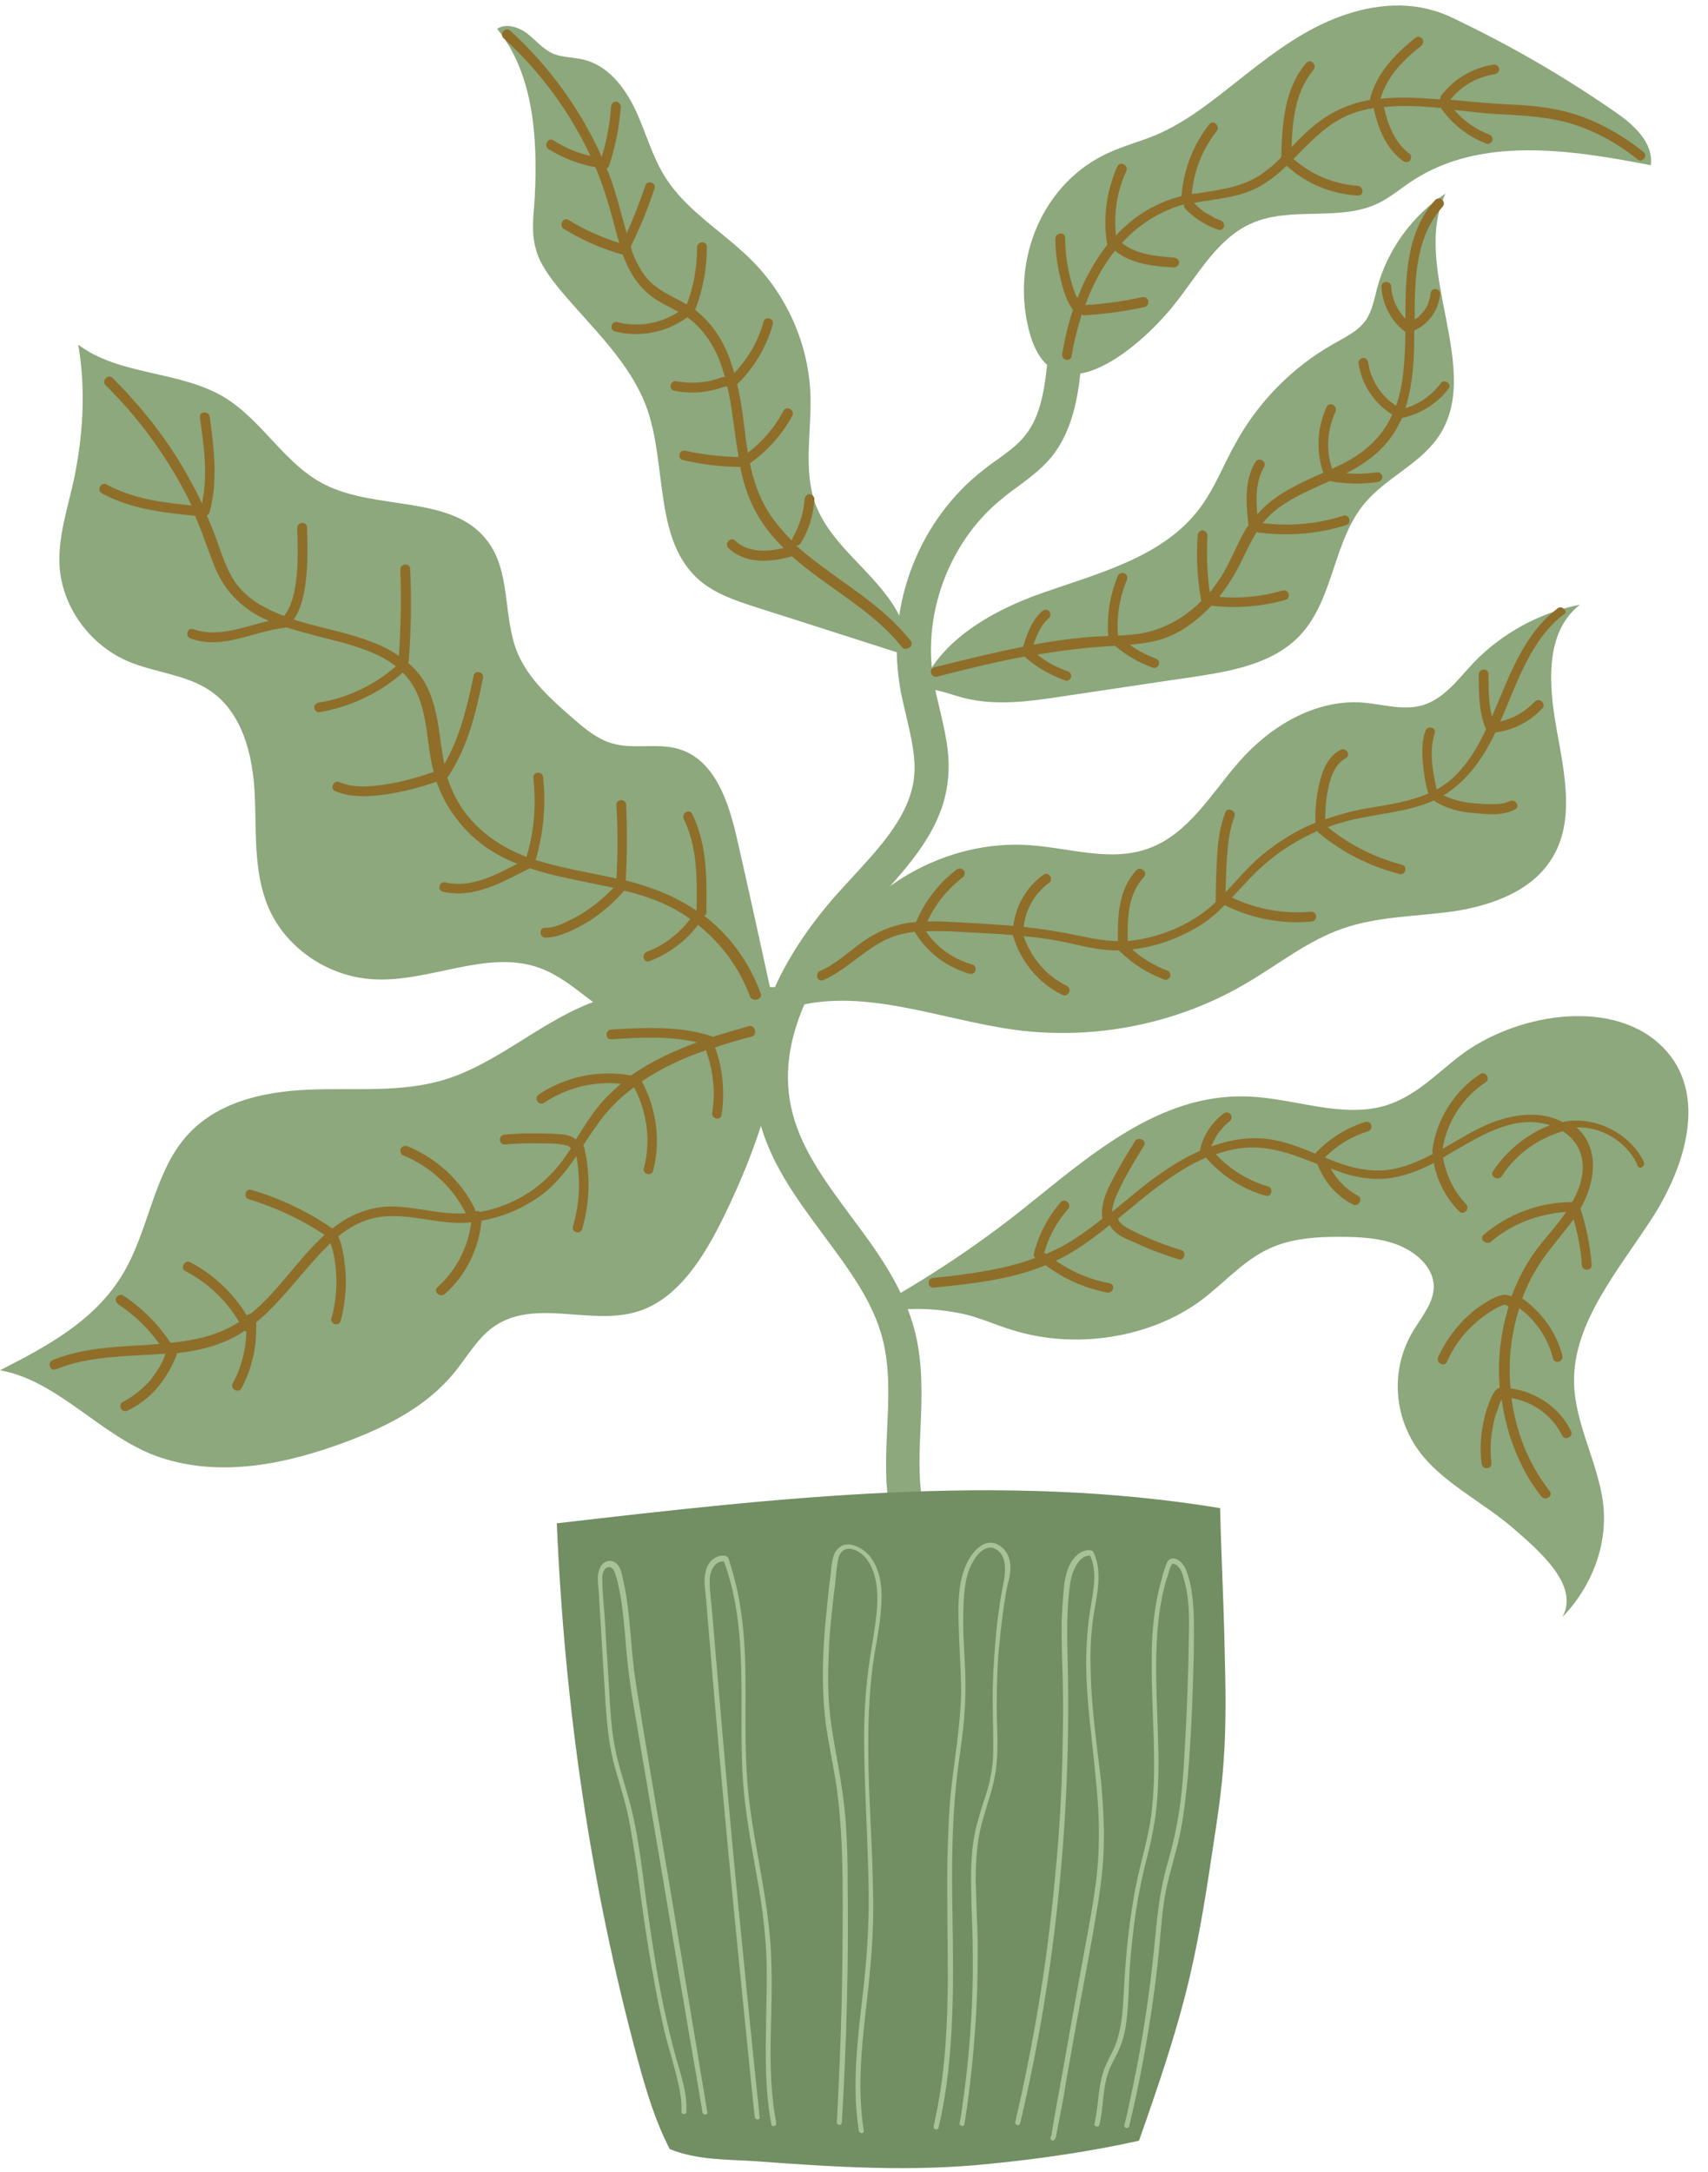 <?xml version="1.0" encoding="UTF-8" standalone="no"?><svg xmlns="http://www.w3.org/2000/svg" xmlns:xlink="http://www.w3.org/1999/xlink" fill="#000000" height="444.3" preserveAspectRatio="xMidYMid meet" version="1" viewBox="-0.1 -1.1 349.4 444.3" width="349.4" zoomAndPan="magnify"><g id="change1_5"><path d="M181.6,305.8c-0.7-5.1-0.4-10.2-0.2-15.1c0.3-6.2,0.5-12.1-0.9-17.7c-1.9-7.7-6.9-14.4-12.1-21.4 c-5.6-7.6-11.5-15.4-13.5-25.1c-3.7-18.1,7.3-35,17.3-45.9c0.7-0.8,1.5-1.6,2.2-2.4c5.8-6.3,11.7-12.7,12.5-20.4 c0.4-4-0.6-8-1.6-12.4c-0.5-2.2-1.1-4.4-1.4-6.7c-2.6-16.4,4.1-33.5,17.2-43.7c0.9-0.7,1.8-1.4,2.7-2c2.2-1.6,4.2-3,5.7-4.9 c3.4-4.1,4.2-10,4.8-16.7l6.9,0.6c-0.5,6.1-1.3,14.4-6.3,20.5c-2.1,2.5-4.6,4.3-7,6.1c-0.8,0.6-1.7,1.2-2.5,1.9 c-11,8.5-16.8,23.5-14.6,37.2c0.3,2,0.8,4,1.3,6.1c1.1,4.7,2.3,9.5,1.7,14.7c-1,10-8.1,17.6-14.3,24.4c-0.7,0.8-1.5,1.6-2.2,2.4 c-8.9,9.8-18.8,24.7-15.6,39.9c1.7,8.2,6.8,15.1,12.2,22.4c5.4,7.2,10.9,14.7,13.2,23.8c1.6,6.5,1.4,13.2,1.1,19.6 c-0.2,4.8-0.4,9.4,0.2,13.9L181.6,305.8z" fill="#8ca87c"/></g><g id="change1_1"><path d="M226.8,30.1c3.1-1.4,6.5-2.3,9.6-3.6c6.1-2.6,11.3-6.8,16.5-10.9c5.8-4.6,11.8-9.3,18.6-12.3 c6.8-3,14.6-4.4,21.8-2.2c2.1,0.6,4.1,1.6,6.1,2.6c10.7,5.2,21.1,11.3,30.9,18.1c3.8,2.6,7.9,6.3,7.3,10.9 c-16.5-3.2-34.8-6-48.8,3.2c-2.3,1.5-4.5,3.4-7,4.6c-7.9,3.8-17.8,0.5-25.9,4.1c-7,3.1-10.9,10.5-15.7,16.5 c-7.6,9.6-25.3,24.1-29.9,5C206.8,51.9,213.2,36.2,226.8,30.1z" fill="#8ca87c"/></g><g id="change1_6"><path d="M187.2,144.1c1.7-12.3,14.2-19.8,25.9-23.9s24.8-7.4,32.2-17.3c3.1-4.1,4.9-9,7.4-13.4 c4.6-8.4,11.6-15.5,19.9-20.2c2.4-1.4,5.1-2.6,6.7-4.9c1.3-1.9,1.7-4.2,2.3-6.5c2.1-7.9,7.2-14.9,14-19.4 c-7.3,15.3,8.2,36.4-1.7,50.1c-3.9,5.4-10.5,8.1-14.8,13.2c-6.5,7.7-6.3,19.6-13.2,27c-5.5,5.9-14.1,7.4-22.1,8.6 c-9,1.3-18,2.7-26.9,4c-6.5,1-13.3,1.9-19.7,0.3c-2.8-0.7-5.5-1.9-8.3-1.9C185.9,139.8,187.2,141.2,187.2,144.1z" fill="#8ca87c"/></g><g id="change1_2"><path d="M184.4,126c-3.9-9.2-14.2-14.6-17.7-24c-2.5-7-0.8-14.7-1-22.1c-0.3-10-4.4-19.8-11.4-27.1 c-5.9-6.2-13.9-10.5-18.4-17.8c-2.7-4.3-3.9-9.2-6.1-13.8s-5.6-8.9-10.5-10.1c-2-0.5-4.2-0.4-6.2-1.2c-2.1-0.9-3.5-2.7-5.3-4.1 s-4.4-2.2-6.2-1c7.5,9.2,8.3,22.4,7.7,34.3c-0.2,3.6-0.8,7.2,0.2,10.7c0.8,3.1,2.9,5.8,4.9,8.3c6.5,7.8,14.5,14.9,17.9,24.5 c4.1,11.8,1.3,27,10.8,35.1c3.2,2.7,7.4,4.1,11.4,5.4c12,3.8,24,7.7,36,11.5" fill="#8ca87c"/></g><g id="change1_7"><path d="M168.3,196.2c7.6-15.6,25.1-25.7,42.4-24.4c8.2,0.6,16.6,3.5,24.3,0.6c8.1-3,12.7-11.2,18.4-17.7 c6.3-7.2,15.4-12.7,25-12.1c4.2,0.3,8.4,1.7,12.4,0.6c4.5-1.3,7.4-5.4,10.6-8.8c5.8-6,13.5-10.2,21.7-11.8 c-7.2,5.6-6.4,16.3-4.8,25.3c1.6,9,3.9,19-1,26.7c-4.1,6.6-12.2,9.5-19.9,10.7c-7.7,1.1-15.7,1-23,3.6c-7.1,2.5-13,7.3-19.5,11.1 c-14,8.3-30.9,11.7-47.1,9.6c-15.8-2.1-31.9-9.2-47-4.3" fill="#8ca87c"/></g><g id="change1_3"><path d="M157.4,200.8c-2.2-10.1-4.4-20.1-6.7-30.2c-1.7-7.5-4.5-16.3-12-18.5c-4.4-1.3-9.4,0.2-13.8-1.2 c-2.9-0.9-5.3-2.9-7.5-4.8c-4.6-4-9.4-8.2-11.7-13.8c-3-7.5-1.2-16.7-6.3-23c-7.2-9.2-22.5-5.9-33.1-11.3 c-8.3-4.2-12.8-13.3-20.8-18c-9.1-5.3-21.3-4.3-29.6-10.6c1.6,9,1,18.7-0.9,27.7c-1.3,5.9-3.3,11.8-2.9,17.8 c0.6,8.2,6.1,15.8,13.8,19.2c5.5,2.4,12,2.7,17,6.1c6.6,4.5,8.7,13.1,9.1,21c0.4,7.9-0.3,16,2.8,23.3c3.5,8.2,12,14.1,21.2,14.7 c11.5,0.8,23.2-6.1,34-2.4c6.1,2.1,10.6,7.3,16.2,10.5c6.4,3.6,14.3,4.6,21.4,2.7c8.5-2.3,16-8.6,24.9-8.7" fill="#8ca87c"/></g><g id="change1_4"><path d="M161.6,202.3c-14-1.7-28.5-3.3-41.7,2.1c-10,4.1-18.6,12.1-28.9,15.3c-9,2.8-18.6,1.7-28,2.1 s-19.5,2.6-25.7,10.4c-6,7.5-7.1,18.5-12.1,27c-5.7,9.8-15.7,15.1-25.3,20c12,2.1,21,13.9,32.7,17.8c12.5,4.2,25.9,1.4,38.2-3.2 c8.2-3.1,16.3-7.1,22.1-14.2c2.5-3.1,4.6-6.8,7.7-9.1c8.5-6.3,20.2-0.2,30-3.4c8-2.6,13.3-11,17.3-19.2 C155.5,232.4,159,219.7,161.6,202.3z" fill="#8ca87c"/></g><g id="change1_8"><path d="M339.2,212.3c-10.3-9.2-29.4-6-40.7,2.6c-4.8,3.7-9,8.2-15,10.1c-9.1,2.8-18.8-1.5-28.4-1.8 c-18.1-0.7-32.5,12.3-45.8,22.9c-9.5,7.6-19.8,14.4-30.8,20.5c0.2,0.3,0.3,0.6,0.5,1c5.3-1.2,10.8-1.3,17.1-0.1 c3.8,0.7,7.3,2.4,11,3.5c12.8,4,28.1,1.6,38.5-6.1c5.1-3.8,9.2-8.9,15.4-11.2c4-1.5,8.4-1.8,12.7-1.8c4.3,0,8.7,0.2,12.5,1.8 c3.8,1.6,7,4.7,7,8.4c0,3.3-2.5,6.2-4.3,9.2c-4.8,8.1-3.9,18.3,2.2,25.6c4.8,5.7,12.2,9.4,18.1,14.4c5.8,5,13.9,12,10.3,18.4 c6.1-6.3,9.2-14.7,8.4-22.8c-0.9-8.5-5.8-16.5-6-25.1c-0.3-12.5,9.4-23.4,16.4-34.4C345.3,236.2,349.3,221.3,339.2,212.3z" fill="#8ca87c"/></g><g id="change2_1"><path d="M296.1,77.2c-0.4-0.3-1.1-0.4-1.4,0c-1.8,2.5-4.4,4.3-7.3,5.2c0.9-2.9,1.4-5.9,1.6-8.8 c0.2-2.3,0.2-4.7,0.2-7.1c3-1.3,5-4.2,5.3-7.5c0-0.5-0.5-1-1-1c-0.6,0-0.9,0.5-1,1c0,0,0,0.1,0,0.1c0,0,0,0,0,0c0,0.1,0,0.2,0,0.2 c0,0.2-0.1,0.3-0.1,0.5c-0.1,0.3-0.2,0.7-0.3,1c0,0,0,0.1,0,0.1c0,0.1-0.1,0.1-0.1,0.2c-0.1,0.2-0.1,0.3-0.2,0.5 c-0.1,0.2-0.2,0.3-0.3,0.4c0,0.1-0.1,0.1-0.1,0.2c0,0-0.1,0.1-0.1,0.2c0,0-0.1,0.1-0.1,0.1c-0.1,0.1-0.1,0.1-0.2,0.2 c-0.1,0.1-0.2,0.2-0.3,0.4c-0.1,0.1-0.2,0.2-0.4,0.4c-0.1,0.1-0.1,0.1-0.2,0.2c0,0,0,0,0,0c0,0,0,0,0,0c-0.3,0.2-0.5,0.4-0.8,0.5 c0-8.2,0.1-16.7,5.7-23c0.9-1-0.6-2.3-1.5-1.4c-5.9,6.6-6.1,15.5-6.1,24.3c-1.7-1.8-2.8-4.1-2.9-6.6c-0.1-1.3-2.1-1.2-2,0.1 c0.2,3.6,2,7.1,4.9,9.2c-0.1,5.3-0.3,10.5-1.9,15.1c-3-1.9-5.2-5.2-5.7-8.8c-0.1-0.5-0.5-1-1-1c-0.5,0-1,0.5-1,1 c0.6,4.4,3.2,8.3,6.9,10.6c-1.5,3.4-4,6.4-7.9,8.8c-1.4,0.9-2.9,1.6-4.4,2.3c0,0,0,0,0,0c-1.3-3.8-1-8,0.7-11.7 c0.5-1.2-1.2-2.1-1.8-1c-1.9,4.1-2.2,8.9-0.8,13.2c0,0.1,0.1,0.2,0.1,0.3c-2,0.9-4.1,1.8-6.1,2.9c-2.9,1.5-5.4,3.3-7.4,5.6 c-0.3-3.3-0.3-6.8,1.4-9.7c0.6-1.1-1.1-2.1-1.8-1c-2.3,3.9-1.9,8.6-1.4,12.9c-0.2,0.4-0.5,0.7-0.7,1.1c-1.3,2.2-2.3,4.7-3.5,7 c-1,2-2.3,3.9-3.7,5.7c-0.6-3.9-0.7-7.8-0.5-11.7c0-0.5-0.5-1-1-1c-0.6,0-0.9,0.5-1,1c-0.3,4.4-0.1,8.8,0.7,13.2 c0,0.1,0,0.2,0.1,0.2c-3.8,3.8-8.6,6.4-14.1,6.9c-1,0.1-2,0.2-3,0.2c-0.3-3.8,0.3-7.7,1.8-11.3c0.2-0.5,0.1-1.1-0.4-1.4 c-0.4-0.2-1.1-0.1-1.4,0.4c-1.6,3.9-2.3,8.1-2,12.4c-1.6,0.1-3.2,0.1-4.9,0.3c-3.4,0.3-6.8,0.8-10.1,1.4c-0.1,0-0.2,0-0.3,0.1 c0.7-2,1.5-4,3.2-5.5c0.4-0.4,0.3-1.1,0-1.4c-0.4-0.4-1-0.3-1.4,0c-2.1,1.9-3.1,4.6-3.9,7.3c-6.1,1.2-12.1,2.7-18.2,4.2 c-1.2,0.3-0.7,2.2,0.6,1.9c5.9-1.5,11.9-3,17.9-4.1c2.4,2.2,5.3,3.8,8.3,4.9c0.5,0.2,1.1-0.2,1.2-0.7c0.1-0.6-0.2-1-0.7-1.2 c-2.3-0.8-4.4-1.9-6.2-3.4c5.3-0.9,10.5-1.5,15.9-1.8c0,0,0,0,0,0c2.3,2,5,3.5,7.8,4.5c0.5,0.2,1.1-0.3,1.2-0.7 c0.1-0.6-0.2-1-0.7-1.2c-1.9-0.7-3.6-1.6-5.3-2.8c2.2-0.2,4.3-0.5,6.4-1.1c2.5-0.8,4.8-2.1,6.8-3.7c1.3-1,2.5-2.1,3.5-3.2 c5.1,0.6,10.2,0.2,15.2-1.2c1.2-0.4,0.6-2.3-0.6-1.9c-4.2,1.2-8.6,1.7-13,1.3c1.8-2.3,3.3-4.7,4.6-7.4c1-2,1.9-4,3.1-5.9 c0.1,0,0.1,0,0.1,0.1c6.1,0.8,12.3,0.4,18.2-1.5c1.2-0.4,0.6-2.3-0.6-1.9c-5.3,1.7-10.9,2.2-16.5,1.5c1.3-1.6,2.9-3,4.7-4.1 c2.8-1.8,5.9-3.1,9-4.5c3.2,0.6,6.5,0.7,9.8,0.2c0.5-0.1,1-0.5,1-1c0-0.5-0.5-1-1-1c-2.1,0.3-4.2,0.4-6.4,0.2c4-2,7.6-4.7,10-8.6 c0.5-0.9,1-1.8,1.4-2.7c3.8-0.8,7.3-3,9.6-6.1C296.5,78.2,296.5,77.6,296.1,77.2z" fill="#8f6e2a"/></g><g id="change2_3"><path d="M336.1,30c-3.7-3-7.8-5.4-12.2-7.1c-4.8-1.8-9.7-2.4-14.8-2.6c-4.2-0.2-8.3-0.6-12.5-1 c2.2-2.8,5.5-4.7,9-5.2c0.5-0.1,1-0.5,1-1c0-0.5-0.5-1-1-1c-4.3,0.6-8.3,2.9-10.9,6.4c-0.1,0.2-0.2,0.4-0.2,0.7c-0.2,0-0.3,0-0.5,0 c-3.9-0.3-7.8-0.5-11.7-0.1c1.3-4.5,4.7-8,8.3-10.8c0.4-0.3,0.6-0.9,0.3-1.4c-0.3-0.4-1-0.7-1.4-0.3c-4.2,3.3-8.2,7.5-9.4,12.8 c-0.1,0-0.2,0-0.3,0c-4.4,0.8-8.4,2.8-11.8,5.8c-1.4,1.2-2.7,2.5-3.9,3.8c0.2-5.6,0.8-11.4,4.5-15.8c0.8-1-0.6-2.4-1.5-1.4 c-4.5,5.3-4.9,12.4-5.1,19.1c0,0.1,0,0.1,0,0.2c-1.1,1.1-2.3,2.2-3.6,3.1c-4.2,3.1-9,3.5-13.9,4.3c-0.3,0-0.5,0.1-0.8,0.1 c0.4-4.7,2.2-9.2,5.1-12.9c0.8-1-0.7-2.4-1.5-1.4c-3.3,4.2-5.3,9.3-5.7,14.7c-3.5,0.9-6.7,2.4-9.6,4.6c-1.4,1.1-2.7,2.2-3.8,3.5 c-0.5-4.5,0.2-9.1,2.1-13.2c0.5-1.2-1.2-2.1-1.8-1c-2.3,5.1-3,10.7-2.1,16.1c-2.6,3.3-4.6,7-6.1,10.9c-0.8-1.5-1.2-3.2-1.6-4.7 c-0.6-2.5-0.9-5.1-0.9-7.6c0-1.3-2-1.2-2,0.1c0,2.8,0.4,5.7,1.1,8.4c0.5,2.2,1.2,4.4,2.5,6.2c-1,2.9-1.7,6-2.2,9 c-0.2,1.3,1.7,1.7,1.9,0.5c0.5-2.9,1.2-5.8,2.1-8.6c0.2,0.2,0.4,0.3,0.7,0.2c4.1-0.3,8.1-0.8,12.2-1.7c0.5-0.1,0.8-0.8,0.7-1.3 c-0.2-0.6-0.7-0.8-1.3-0.7c-3.8,0.8-7.7,1.4-11.6,1.6c0,0,0,0,0,0c1.5-4,3.4-7.8,6.1-11.1c3.3,2.7,7.9,3.2,12.1,3.4 c0.5,0,1-0.5,1-1c0-0.6-0.5-0.9-1-1c-3.7-0.3-7.7-0.6-10.7-3c0.6-0.6,1.2-1.3,1.9-1.9c3.1-2.8,6.8-4.9,10.8-6 c-0.1,0.3,0,0.6,0.3,0.9c1.8,2,4.2,3.4,6.7,4.3c0.5,0.2,1.1-0.2,1.2-0.7c0.1-0.6-0.2-1-0.7-1.2c-0.1,0-0.3-0.1-0.4-0.2c0,0,0,0,0,0 c0,0,0,0-0.1,0c-0.1,0-0.1-0.1-0.2-0.1c-0.3-0.1-0.6-0.2-0.8-0.4c-0.5-0.3-1.1-0.6-1.6-0.9c-0.1-0.1-0.2-0.1-0.3-0.2 c-0.1,0-0.1-0.1-0.2-0.1c0,0,0,0,0,0c0,0,0,0,0,0c-0.2-0.2-0.5-0.4-0.7-0.6c-0.4-0.4-0.8-0.7-1.2-1.1c4.3-0.8,8.8-1,12.8-3 c2.3-1.2,4.4-2.8,6.2-4.6c4,3.7,9.2,5.8,14.6,6.1c1.3,0.1,1.2-1.9-0.1-2c-4.8-0.3-9.5-2.3-13.1-5.5c3.6-3.6,7.1-7.5,12.1-9.3 c1.4-0.5,2.9-0.9,4.3-1.1c0.9,4.1,2.5,8.3,6,10.8c0.4,0.3,1,0.4,1.4,0c0.3-0.4,0.4-1.1,0-1.4c-3.1-2.3-4.5-6-5.3-9.6 c3.8-0.4,7.8-0.2,11.7,0.2c0,0.1,0,0.1,0.1,0.2c2.3,3.2,5.5,5.7,9.2,7.1c0.5,0.2,1.1-0.3,1.2-0.7c0.1-0.6-0.2-1-0.7-1.2 c-2.7-1-5.2-2.8-7.1-5c2.3,0.2,4.5,0.5,6.7,0.7c5.7,0.4,11.3,0.4,16.9,2c5.1,1.5,9.8,4.1,13.9,7.4C335.8,32.3,337.1,30.8,336.1,30z" fill="#8f6e2a"/></g><g id="change2_4"><path d="M318.6,123.3c-7.2,5.4-10,14.2-13.5,22.2c-0.7-2.8-0.7-5.8-0.7-8.7c0-1.3-2-1.2-2,0.1c0,3.8,0,7.7,1.5,11.2 c-1.8,3.8-4,7.5-7.2,10.3c-0.9,0.8-1.9,1.4-2.9,2c-0.4-1.7-0.7-3.4-0.9-5.1c-0.2-2.1-0.2-4.3,0.5-6.4c0.4-1.2-1.5-1.7-1.9-0.5 c-0.8,2.2-0.7,4.6-0.5,6.9c0.2,2,0.5,4,1.1,5.9c-3.8,1.7-8.1,2.3-12.3,3c-3,0.5-5.9,1.3-8.8,2.3c0-2.4,0.2-4.8,0.8-7.1 c0.5-2.1,1.4-4.3,3.4-5.4c1.1-0.6,0.1-2.3-1.1-1.7c-2.3,1.2-3.5,3.7-4.1,6.1c-0.8,2.9-1.1,5.9-1,8.8c-2.3,0.9-4.5,2.1-6.7,3.5 c-2.6,1.7-5,3.6-7.1,5.8c-1.6,1.6-3,3.3-4.6,4.9c0.1-2.4,0.1-4.7,0.3-7.1c0.2-2.8,0.5-5.7,1.5-8.3c0.5-1.2-1.3-2.1-1.8-1 c-1.1,2.8-1.5,5.7-1.7,8.7c-0.2,3.2-0.3,6.4-0.3,9.6c0,0,0,0.1,0,0.1c-0.2,0.2-0.4,0.4-0.6,0.6c-4.7,4.2-11.1,6.8-17.4,7.4 c-0.1-4.6,0-9.5,3.3-13.1c0.9-0.9-0.6-2.3-1.5-1.4c-3.7,3.9-3.9,9.4-3.8,14.5c-3.1,0-6-0.7-9-1.3c-3.4-0.7-6.9-1.2-10.3-1.6 c0.4-3.6,2.3-6.9,5.2-9c1-0.7,0-2.4-1.1-1.7c-3.5,2.5-5.7,6.3-6.2,10.5c-3.5-0.3-7-0.5-10.5-0.7c-2.4-0.1-4.8-0.3-7.1-0.2 c1.6-3.5,4.1-6.6,7.2-9c0.4-0.3,0.6-0.9,0.3-1.4c-0.3-0.4-0.9-0.6-1.4-0.3c-3.7,2.8-6.6,6.5-8.4,10.8c-0.6,0.1-1.2,0.1-1.8,0.2 c-3.4,0.6-6.4,1.9-9.2,3.9c-2.8,2-5.4,4.5-8.6,5.9c-1.2,0.5-0.6,2.4,0.6,1.9c5.7-2.5,9.7-7.9,15.9-9.4c0.9-0.2,1.9-0.4,2.8-0.5 c2.5,4.2,6.6,7.3,11.3,8.6c1.2,0.3,1.7-1.6,0.5-1.9c-3.9-1.1-7.3-3.5-9.5-6.8c1.6-0.1,3.2,0,4.8,0c3.6,0.2,7.3,0.4,10.9,0.6 c0.7,0.1,1.4,0.1,2.1,0.2c1.5,5.3,5.2,9.8,10.1,12.2c1.2,0.6,2.1-1.2,1-1.8c-4.2-2-7.4-5.8-8.9-10.2c2.3,0.2,4.5,0.5,6.8,0.9 c3.3,0.6,6.6,1.6,10,1.9c0.9,0.1,1.8,0.1,2.7,0.1c0,0.1,0.1,0.2,0.2,0.2c2.6,2.6,5.7,4.5,9.1,5.8c0.5,0.2,1.1-0.3,1.2-0.7 c0.1-0.6-0.2-1-0.7-1.2c-2.6-1-5-2.4-7.1-4.3c4.7-0.5,9.4-2.2,13.4-4.6c2.1-1.2,3.9-2.8,5.6-4.5c0.1,0.1,0.1,0.1,0.2,0.2 c5.4,2.6,11.5,3.8,17.5,3.2c1.3-0.1,1.2-2.1-0.1-2c-5.6,0.5-11.1-0.5-16.2-2.9c2.4-2.5,4.7-5.2,7.4-7.4c3-2.5,6.4-4.6,10.1-6.2 c0.1,0.1,0.1,0.3,0.3,0.4c4.8,4,10.4,6.8,16.5,8.4c1.2,0.3,1.7-1.6,0.5-1.9c-5.6-1.5-10.8-4.1-15.2-7.7c1.6-0.6,3.3-1.1,5-1.5 c5.5-1.3,11.4-1.6,16.6-3.9c0.1,0,0.1,0,0.2,0c0,0,0.1,0.1,0.1,0.1c2.4,1.5,5.1,2.2,7.9,2.4c2.8,0.3,6,0.6,8.5-0.7 c1.2-0.6,0.1-2.3-1.1-1.7c-1.2,0.6-2.6,0.6-3.9,0.6c-1.2,0-2.4-0.1-3.6-0.2c-2.1-0.2-4.1-0.7-6-1.6c3.8-2.3,6.7-5.8,8.9-9.6 c0.6-1.1,1.2-2.2,1.7-3.3c0.1,0,0.1,0,0.2,0c3.6-0.5,6.9-2.2,9.4-4.9c0.9-0.9-0.6-2.3-1.5-1.4c-1.9,2-4.4,3.5-7.1,4.1 c3.5-7.9,6.1-16.7,13.1-22C320.7,124.3,319.6,122.6,318.6,123.3z" fill="#8f6e2a"/></g><g id="change2_2"><path d="M186.2,130c-5.8-7.4-14.1-11.8-21.2-17.6c-0.7-0.6-1.5-1.2-2.2-1.9c0.4,0,0.7-0.2,0.9-0.5 c1.7-2.7,2.6-5.8,2.8-9c0-0.5-0.5-1-1-1c-0.6,0-0.9,0.5-1,1c-0.2,2.8-1.1,5.6-2.5,8c-0.1,0.2-0.1,0.4-0.1,0.5 c-2.2-2.2-4.2-4.6-5.7-7.4c-1.4-2.7-2.3-5.5-2.9-8.4c3.6-2.6,6.6-5.9,8.7-9.8c0.6-1.1-1.2-2.1-1.8-1c-1.8,3.4-4.3,6.3-7.3,8.6 c-0.4-2.2-0.6-4.3-0.9-6.5c-0.3-2.5-0.7-5-1.3-7.5c0,0,0,0,0,0c3.5-3.4,6-7.6,7.3-12.3c0.3-1.2-1.6-1.7-1.9-0.5 c-1.1,4-3.2,7.6-6,10.5c-0.5-1.6-1-3.3-1.7-4.8c-1.5-3.3-3.6-6-6.3-8.1c1.6-4.1,2.4-8.5,2.4-12.9c0-1.3-2-1.2-2,0.1 c0,4-0.7,8-2.1,11.7c-0.5-0.3-1.1-0.6-1.6-0.9c-2.3-1.2-4.6-2.3-6.4-4.3c-1.5-1.7-2.5-3.8-3.3-5.9c0-0.3,0-0.5-0.2-0.7 c1.9-3.9,3.6-7.9,4.9-12c0.4-1.2-1.6-1.7-1.9-0.5c-1.1,3.3-2.4,6.6-3.8,9.7c-1.2-4.1-2.1-8.2-3.7-12.3c-0.1-0.3-0.3-0.6-0.4-0.9 c0.2-0.1,0.4-0.4,0.5-0.6c1.3-3.9,2.1-8,2.4-12.1c0-0.5-0.5-1-1-1c-0.6,0-0.9,0.5-1,1c-0.2,3.5-0.9,6.9-1.9,10.3 c-4.4-9.8-10.8-18.6-18.7-25.8c-1-0.9-2.3,0.6-1.4,1.5c7.5,6.8,13.5,15,17.8,24.1c-2.7-0.6-5.3-1.7-7.6-3.2c-1.1-0.7-2,1.1-1,1.8 c2.9,1.8,6.2,3.1,9.6,3.7c2,4.7,3.3,9.6,4.6,14.6c0.1,0.3,0.2,0.6,0.3,0.9c-3.6-1.1-7.1-2.7-10.4-4.7c-1.1-0.7-2,1.1-1,1.8 c3.8,2.3,7.8,4.1,12.1,5.3c1.3,3.5,3.2,6.7,6.4,8.9c1.6,1.1,3.4,1.9,5,2.8c-3.7,2.4-8.2,3.2-12.5,2.1c-1.3-0.3-1.7,1.6-0.5,1.9 c5.1,1.3,10.6,0.2,14.8-2.9c2,1.4,3.6,3.3,4.9,5.4c1.3,2.1,2.1,4.4,2.8,6.8c-0.5,0-1,0.2-1.6,0.4c-0.9,0.3-1.7,0.5-2.6,0.6 c-1.9,0.3-3.8,0.2-5.7-0.1c-1.3-0.3-1.7,1.7-0.5,1.9c1.8,0.4,3.7,0.5,5.6,0.3c0.9-0.1,1.9-0.3,2.8-0.5c0.4-0.1,0.9-0.3,1.3-0.4 c0.2-0.1,0.7-0.3,1-0.2c0.1,0,0.1,0,0.2,0c0.4,1.9,0.8,3.8,1,5.6c0.4,2.9,0.8,5.9,1.3,8.8c-3.7-0.1-7.3-0.5-10.9-1.3 c-1.3-0.3-1.7,1.7-0.5,1.9c3.8,0.9,7.8,1.4,11.7,1.4c0.4,1.9,0.9,3.8,1.6,5.7c1.6,4.2,4.1,7.8,7.3,10.9c-3.4,0.8-7.2,1-9.9-1.5 c-0.9-0.9-2.3,0.6-1.4,1.5c3.6,3.4,8.7,2.9,13,1.7c7.3,6.5,16.5,10.9,22.6,18.7C185.3,132.1,187,131,186.2,130z" fill="#8f6e2a"/></g><g id="change2_5"><path d="M155.5,202.1c-2.2-6.1-6.1-11.6-11.2-15.6c-0.1-0.1-0.2-0.1-0.3-0.2c0.1-0.1,0.2-0.3,0.3-0.4 c0.2-0.3,0.2-0.5,0.1-0.7c0-0.1,0-0.1,0-0.2c0.1-6.6,0.1-13.5-2.9-19.6c-0.6-1.2-2.3-0.1-1.7,1.1c2.8,5.7,2.7,12.3,2.6,18.6 c0,0,0,0,0,0.1c-4.4-3-9.3-4.9-14.5-6.2c0.3-5.2,0.3-10.4,0.1-15.5c-0.1-1.3-2.1-1.2-2,0.1c0.3,5,0.3,10,0,15 c-5.5-1.2-11.2-2.1-16.6-3.8c0,0,0.1-0.1,0.1-0.1c1.6-5.4,2.1-11.2,1.5-16.8c-0.1-1.3-2.1-1.2-2,0.1c0.6,5.5,0.2,11-1.4,16.2 c-0.2-0.1-0.5-0.2-0.7-0.3c-6.5-2.6-12-7.2-14.7-13.8c-0.3-0.7-0.6-1.5-0.8-2.2c0.1-0.1,0.1-0.1,0.2-0.2c4-6,5.7-13.1,7.1-20.1 c0.3-1.3-1.7-1.7-1.9-0.5c-1.3,6.2-2.8,12.6-6,18.1c-1.1-5.3-1.1-11-3.6-15.9c-0.9-1.9-2.2-3.4-3.8-4.8c0-0.1,0.1-0.2,0.1-0.3 c0.5-6.3,0.6-12.6,0.3-18.9c0-1.3-2-1.2-2,0.1c0.2,5.9,0.1,11.8-0.3,17.7c-1.7-1.2-3.6-2.2-5.6-2.9c-4.9-1.9-10.1-2.8-15.1-4.3 c-0.3-0.1-0.6-0.2-0.8-0.3c1.6-2.3,2.2-5.5,2.5-8.2c0.4-3.5,0.3-7.1,0.2-10.6c0-1.3-2-1.2-2,0.1c0.1,3.2,0.2,6.5-0.1,9.7 c-0.3,2.7-0.8,6.1-2.6,8.3c-3.7-1.4-7.3-3.3-9.7-6.5c-2.2-3-3.2-6.7-4.5-10.2c-0.5-1.3-1.1-2.6-1.6-3.9c0.3-0.1,0.5-0.3,0.6-0.7 c1.7-6.4,0.9-12.9,0-19.4c-0.2-1.3-2.2-1.2-2,0.1c0.8,5.8,1.7,11.8,0.4,17.6c-0.6-1.3-1.2-2.6-1.9-3.8c-3.4-6.5-7.7-12.5-12.6-17.9 c-1.2-1.4-2.5-2.7-3.8-4c-0.9-0.9-2.3,0.6-1.4,1.5c5.3,5.2,9.9,11.1,13.7,17.4c1.4,2.3,2.7,4.7,3.9,7.2C33,101.7,27,100.9,21.7,98 c-1.1-0.6-2.1,1.1-1,1.8c5.9,3.2,12.6,4,19.1,4.6c0.1,0.2,0.2,0.3,0.2,0.5c1.5,3.4,2.6,7,4,10.4c2.2,5,5.9,8.5,10.9,10.6 c-5.1,1.2-10.4,3.5-15.5,1.7c-1.2-0.4-1.7,1.5-0.5,1.9c6.5,2.4,12.9-1.5,19.3-2.2c0.1,0,0.1,0,0.2-0.1c3.7,1.2,7.6,2.1,11.4,3.1 c3.9,1.1,7.9,2.4,11.1,4.9c-4.4,3.8-9.9,6.5-15.7,7.4c-0.5,0.1-1,0.4-1,1c0,0.5,0.5,1.1,1,1c6.4-1.1,12.3-3.9,17.1-8.1 c0.1,0.1,0.3,0.3,0.4,0.4c4.9,5.3,4.2,13,5.8,19.5c0,0.1,0.1,0.3,0.1,0.4c-3.1,1.1-6.3,2-9.5,2.5c-3.2,0.5-6.7,0.9-9.7-0.4 c-1.2-0.5-2.1,1.2-1,1.8c3.3,1.4,6.9,1.2,10.4,0.7c3.5-0.5,7-1.4,10.4-2.6c1.9,5.5,5.6,10.3,10.4,13.6c1.9,1.3,3.9,2.3,6.1,3.2 c-4.6,2.4-9.5,5-14.7,3.8c-1.3-0.3-1.7,1.7-0.5,1.9c6.4,1.5,12.2-2,17.8-4.8c3.2,1.1,6.5,1.8,9.8,2.5c2.4,0.5,4.9,1,7.3,1.5 c-1.7,1.8-3.6,3.4-5.7,4.8c-1.2,0.8-2.5,1.5-3.8,2.1c-1.4,0.7-2.9,1.3-4.5,1.3c-1.3,0-1.2,2,0.1,2c1.7,0,3.3-0.6,4.8-1.2 c1.5-0.7,2.9-1.4,4.3-2.3c2.6-1.7,5-3.8,7-6.1c3.4,0.8,6.7,1.9,9.8,3.5c1.3,0.7,2.5,1.4,3.7,2.3c-2.3,3-5.4,5.4-8.9,6.7 c-1.2,0.5-0.6,2.4,0.6,1.9c3.9-1.5,7.4-4.1,9.9-7.4c3.5,2.8,6.5,6.3,8.6,10.2c0.8,1.5,1.5,3,2.1,4.6 C154,203.9,156,203.3,155.5,202.1z" fill="#8f6e2a"/></g><g id="change2_7"><path d="M153.1,208.8c-2.4,0.7-4.9,1.4-7.4,2.2c0,0-0.1,0-0.1-0.1c-6.7-2.2-13.8-1.8-20.7-1.4 c-1.3,0.1-1.2,2.1,0.1,2c5.8-0.4,11.8-0.7,17.5,0.6c-4.8,1.8-9.4,3.9-13.5,6.8c-6.5-1.2-13.4,0.2-18.9,3.9c-1.1,0.7,0,2.4,1.1,1.7 c4.6-3.1,10.2-4.5,15.7-3.9c-1,0.9-2,1.8-3,2.8c-2.5,2.6-4.3,5.6-6.2,8.6c-1.3-1.2-3.5-1.1-5.2-1.2c-3.1-0.1-6.3-0.1-9.4,0.2 c-1.3,0.1-1.2,2.1,0.1,2c2.7-0.2,5.3-0.3,8-0.2c1.2,0,2.4,0,3.6,0.2c0.6,0.1,1.5,0.2,1.9,0.8c-1,1.5-2,3-3.2,4.3 c-3.7,4.3-8.8,7.3-14.4,8.5c-0.3,0.1-0.7,0.1-1,0.2c-0.3-0.2-0.7-0.2-1-0.1c0-0.2,0-0.4-0.1-0.6c-2.8-5.7-7.8-10.3-13.7-12.7 c-0.5-0.2-1.1-0.1-1.4,0.4c-0.2,0.4-0.1,1.2,0.4,1.4c5.6,2.3,10.2,6.5,12.9,11.9c-1.7,0.1-3.4,0-5.1-0.2c-3.2-0.4-6.4-1.1-9.6-1.2 c-4.7-0.1-9,1.6-12.6,4.5c-5.1-3.5-10.7-6.2-16.6-7.9c-1.2-0.4-1.7,1.6-0.5,1.9c5.5,1.7,10.7,4.1,15.5,7.3 c-5.5,5-9.4,11.5-15.2,16.2c-0.3,0-0.5,0.1-0.7,0.3c-2.8-4.6-6.8-8.4-11.6-10.9c-1.1-0.6-2.1,1.2-1,1.8c4.6,2.4,8.4,6,11,10.4 c-0.1,0.1-0.2,0.2-0.3,0.2c-4.1,2.6-8.9,3.6-13.7,4.1c-2.5-3.8-5.8-7.1-9.7-9.7c-0.5-0.3-1.1,0-1.4,0.4c-0.3,0.5,0,1.1,0.4,1.4 c3.3,2.2,6.1,4.9,8.4,8.1c-0.8,0.1-1.6,0.1-2.4,0.2c-6.5,0.4-13.2,0.6-19.4,3.1c-1.2,0.5-0.6,2.4,0.6,1.9c7.2-2.9,15-2.6,22.5-3.2 c0,0.1,0,0.1-0.1,0.2c-0.1,0.3-0.2,0.5-0.3,0.8c-0.2,0.5-0.5,1.1-0.8,1.6c-0.6,1-1.3,2-2,2.9c-1.6,1.8-3.5,3.3-5.6,4.4 c-0.5,0.2-0.6,1-0.3,1.4c0.3,0.5,0.9,0.6,1.4,0.3c2.9-1.4,5.4-3.6,7.2-6.2c0.9-1.3,1.7-2.7,2.3-4.1c0.2-0.4,0.4-0.9,0.5-1.4 c3.3-0.4,6.5-1,9.6-2.3c1.5-0.6,2.9-1.4,4.3-2.3c0.1,0.1,0.2,0.2,0.3,0.2c-0.1,3.7-1,7.3-2.8,10.6c-0.6,1.1,1.2,2.1,1.8,1 c2.2-4.1,3.2-8.8,3-13.5c5.1-4.2,9-9.8,13.6-14.6c0.5-0.5,1.1-1.1,1.6-1.6c0.3,0.8,0.5,1.6,0.7,2.5c0.3,1.4,0.4,2.8,0.5,4.2 c0.1,3-0.2,5.9-1,8.7c-0.3,1.2,1.6,1.7,1.9,0.5c0.8-3.1,1.2-6.4,1-9.6c-0.1-1.6-0.3-3.2-0.6-4.8c-0.2-1-0.5-2-0.9-2.9 c2.2-1.8,4.7-3.2,7.6-3.8c6.3-1.3,12.6,1.5,19,1c0.2,0,0.4-0.1,0.6-0.1c-0.6,5.1-3.1,9.9-6.9,13.3c-1,0.9,0.5,2.2,1.5,1.4 c4.3-3.8,7-9.3,7.5-15c4.6-0.8,8.9-2.7,12.6-5.5c2.8-2.2,4.9-4.9,6.8-7.7c0.9,4.8,0.7,9.7-0.7,14.4c-0.4,1.2,1.6,1.7,1.9,0.5 c0.8-2.9,1.3-5.9,1.3-9c0-1.5-0.1-3-0.3-4.5c-0.1-0.7-0.2-1.5-0.4-2.2c-0.1-0.5-0.1-1-0.4-1.4c0.8-1.2,1.6-2.5,2.5-3.7 c2.2-3.3,4.9-6,7.9-8.2c2.7,5.1,3.5,11.1,2,16.6c-0.3,1.2,1.6,1.7,1.9,0.5c1.6-6.1,0.7-12.7-2.3-18.3c4-2.7,8.5-4.8,13.2-6.4 c0,0.1,0,0.2,0,0.3c1.4,4,1.9,8.3,1.2,12.5c-0.2,1.3,1.7,1.7,1.9,0.5c0.7-4.5,0.3-9.2-1.2-13.5c0-0.1-0.1-0.2-0.2-0.3 c2.5-0.9,5.1-1.6,7.7-2.3C154.9,210.4,154.3,208.5,153.1,208.8z" fill="#8f6e2a"/></g><g id="change2_6"><path d="M336.1,236.4c-2.9-5.7-9.7-9.1-16-8.1c-0.2,0-0.3,0.1-0.4,0.2c-5.2-2.8-11.6-1.5-16.8,1 c-2.7,1.3-5.2,2.9-7.9,4.4c0.9-5.5,4.1-10.5,8.8-13.6c1.1-0.7,0-2.4-1.1-1.7c-5.3,3.5-9,9.3-9.8,15.7c0,0.2,0,0.4,0.1,0.5 c0,0.1-0.1,0.1-0.1,0.2c-3.8,2-7.8,3.6-12.3,3.3c-3.4-0.2-6.5-1.3-9.6-2.6c0,0,0-0.1,0-0.1c2.5-2.5,5.5-4.3,8.8-5.3 c1.2-0.4,0.6-2.3-0.6-1.9c-3.8,1.2-7.2,3.3-10,6.2c-0.1,0.1-0.2,0.2-0.2,0.3c-2.9-1.2-5.9-2.4-9-2.9c-4.2-0.7-8.4,0-12.3,1.4 c0.1-0.3,0.1-0.4,0.3-0.7c0.3-0.6,0.6-1.2,0.9-1.7c0.6-0.9,1.6-2,2.5-2.7c0.4-0.3,0.6-0.9,0.3-1.4c-0.3-0.4-0.9-0.6-1.4-0.3 c-2.4,1.8-4.2,4.4-4.9,7.4c0,0.1,0,0.2,0,0.3c-2.3,1-4.6,2.3-6.7,3.7c-4,2.6-7.6,5.8-11.3,8.8c0.1-2.2,1.4-4.4,2.3-6.3 c1.3-2.5,2.7-4.8,4.2-7.2c0.7-1.1-1.1-2-1.8-1c-1.6,2.6-3.2,5.2-4.6,7.9c-1.3,2.5-2.5,5.1-2.1,8c-1.8,1.4-3.6,2.8-5.5,4 c-1.9,1.3-3.9,2.3-6,3.2c-0.1-0.1-0.3-0.2-0.4-0.2c0.9-3.3,2.6-6.4,4.9-9c0.8-1-0.6-2.3-1.5-1.4c-2.6,3-4.5,6.6-5.5,10.5 c-0.1,0.4,0,0.7,0.3,0.9c-4.7,1.8-9.7,2.7-14.8,3.4c-2,0.3-4.1,0.5-6.1,0.7c-1.3,0.1-1.2,2.1,0.1,2c7.7-0.8,15.7-1.6,22.9-4.6 c3.7,2.8,8,4.7,12.6,5.6c1.3,0.2,1.7-1.7,0.5-1.9c-3.9-0.7-7.7-2.3-11-4.6c4-1.9,7.5-4.5,11-7.3c1,2,3.8,3,5.7,3.8 c2.7,1.3,5.6,2.3,8.4,3.2c1.2,0.4,1.7-1.6,0.5-1.9c-2.6-0.8-5.1-1.7-7.5-2.8c-1.2-0.5-2.3-1.1-3.5-1.7c-0.8-0.5-1.6-1-1.9-1.9 c1.5-1.3,3.1-2.5,4.6-3.8c4.1-3.3,8.5-6.6,13.4-8.7c3.2,3.7,7.4,6.4,12.2,7.8c1.2,0.4,1.7-1.6,0.5-1.9c-4.1-1.2-7.8-3.5-10.7-6.6 c1.6-0.5,3.2-1,4.9-1.2c5.7-0.8,10.8,1.2,15.9,3.2c1.3,3.5,3.9,6.6,7.3,8.3c1.1,0.6,2.1-1.2,1-1.8c-2.4-1.3-4.3-3.2-5.6-5.6 c0.8,0.3,1.6,0.6,2.4,0.9c3.3,1.1,6.8,1.6,10.3,1c2.9-0.5,5.7-1.6,8.4-3c0.7,3.7,2.5,7.2,5.2,9.9c0.9,0.9,2.3-0.5,1.4-1.5 c-2.5-2.6-4.1-5.9-4.7-9.5c0.3-0.2,0.6-0.3,0.8-0.5c6.2-3.5,13.1-8.3,20.5-6.3c0.2,0,0.4,0.1,0.5,0.2c-4.7,1.8-8.8,5.2-11.6,9.4 c-0.7,1.1,1.1,2,1.8,1c2.9-4.5,7.4-7.7,12.5-9.2c1.7,1.1,3.1,2.7,3.7,4.7c1,3.3-0.1,6.9-1.8,9.8c-6.6,0-13.1,2.4-18.1,6.7 c-1,0.8,0.5,2.2,1.5,1.4c4.3-3.7,9.8-5.7,15.4-6.1c-1.9,2.8-4.3,5.3-6.3,8c-1.9,2.6-3.4,5.5-4.6,8.5c-0.1,0.2-0.1,0.4-0.2,0.6 c-0.1,0.1-0.1,0.1-0.2,0.2c-1.2-0.8-2.9,0-4.1,0.6c-1.6,0.9-3.1,1.9-4.4,3.1c-2.7,2.4-4.9,5.4-6.4,8.7c-0.5,1.2,1.2,2.1,1.8,1 c1.2-2.8,3-5.4,5.3-7.5c1.1-1,2.3-2,3.6-2.8c0.6-0.4,1.3-0.8,2-1.1c0.4-0.2,1-0.5,1.4-0.1c0.1,0.1,0.2,0.1,0.3,0.2 c-1.6,5.3-2.3,10.9-1.8,16.5c-0.9,0.4-1.4,1.3-1.8,2.2c-0.6,1.4-1.1,2.9-1.4,4.3c-0.7,3-0.9,6.1-0.5,9.1c0.1,1.3,2.1,1.2,2-0.1 c-0.3-2.5-0.2-5,0.3-7.5c0.2-1.2,0.5-2.4,1-3.5c0.1-0.4,0.4-1.4,0.8-2.1c0.7,5.5,2.5,10.9,5.3,15.8c0.8,1.4,1.8,2.8,2.8,4.1 c0.8,1,2.5,0,1.7-1.1c-4.3-5.5-6.9-12.1-7.8-19c4.4,0.7,8.4,3.6,10.4,7.7c0.2,0.5,1,0.6,1.4,0.3c0.5-0.3,0.6-0.9,0.3-1.4 c-2.3-4.7-7.1-7.9-12.3-8.6c-0.5-5.5,0.1-11.1,1.8-16.4c3.4,2.5,5.9,6.2,6.9,10.3c0.3,1.2,2.2,0.7,1.9-0.6 c-1.2-4.7-4.2-8.9-8.2-11.7c1-2.8,2.4-5.4,4.1-7.9c2-2.9,4.4-5.5,6.4-8.3c0.9,3.1,1.5,6.2,1.7,9.4c0.1,1.3,2.1,1.2,2-0.1 c-0.3-3.9-1.1-7.8-2.3-11.5c3-5.2,4.1-12.2-0.8-16.6c5.1-0.1,9.9,2.7,12.3,7.3C335,238.6,336.7,237.5,336.1,236.4z" fill="#8f6e2a"/></g><g id="change3_1"><path d="M232.9,436.8c3.9-11.1,7.7-22.1,10.4-33.6c2-8.6,3.4-17.4,4.7-26.2c0.9-5.8,1.8-11.7,2.2-17.6 c0.6-8,0.4-16,0.2-24.1c-0.2-9.4-0.7-18.5-0.9-27.9c-44.8-7.4-90.6-2.1-135.7,3.1c1.6,37.2,6.8,73.6,16.5,109.5 c1.7,6.3,3.6,12.7,6.6,18.5c5.6,2.3,11.7,2.1,17.7,2.5c16,1.2,32.1,2.2,48,0.5C212.7,440.5,223,439,232.9,436.8z" fill="#728e63"/></g><g id="change4_5"><path d="M136.9,384.7c-1.3-7.7-2.6-15.4-3.9-23c-0.6-3.8-1.3-7.6-1.9-11.5c-0.6-3.8-1.3-7.6-1.7-11.5 c-0.4-3.7-0.6-7.5-1.1-11.2c-0.2-1.8-0.5-3.5-0.9-5.3c-0.3-1.2-0.5-3-1.7-3.7c-1.2-0.8-2.6,0-3.1,1.2c-0.7,1.5-0.3,3.4-0.2,5 c0.2,3.9,0.5,7.8,0.7,11.7c0.2,3.8,0.5,7.6,0.7,11.4c0.3,3.7,0.6,7.4,1.5,11.1c0.9,3.7,2.2,7.3,3,11c0.8,3.7,1.3,7.4,1.9,11.1 c1,7.5,2,15,3.4,22.4c0.6,3.6,1.4,7.3,2.2,10.9c0.9,3.7,2.1,7.3,2.9,11c0.4,1.8,0.7,3.7,0.6,5.6c0,0.6,1,0.6,1,0 c0.2-3.7-1-7.2-2-10.7c-1-3.5-1.8-7-2.6-10.6c-1.5-7.3-2.6-14.6-3.6-21.9c-1-7.2-1.7-14.6-3.8-21.6c-1-3.6-2.2-7.1-2.8-10.8 c-0.6-3.6-0.8-7.3-1-10.9c-0.2-3.8-0.5-7.6-0.7-11.3c-0.1-1.9-0.2-3.8-0.4-5.7c-0.1-1.8-0.3-3.7-0.3-5.5c0-0.8,0.1-1.6,0.7-2.2 c0.7-0.5,1.3-0.2,1.7,0.5c0.3,0.6,0.5,1.4,0.7,2.1c0.2,0.9,0.4,1.9,0.6,2.8c0.6,3.6,0.9,7.3,1.2,11c0.6,7.5,2.1,14.8,3.3,22.2 c1.3,7.5,2.5,15,3.8,22.4c2.5,15,5,29.9,7.6,44.9l0.9,5.4c0.1,0.6,1.1,0.6,1,0L136.9,384.7z" fill="#a7c396"/></g><g id="change4_2"><path d="M157.7,409.7c0.1-3.9,0.1-7.8-0.1-11.7c-0.2-3.8-0.7-7.7-1.3-11.5c-1.2-7.6-2.9-15.2-3.5-22.9 c-0.6-7.4-0.3-14.8-0.4-22.2c-0.1-7.2-0.7-14.6-2.8-21.5c-0.1-0.4-0.3-0.9-0.4-1.3c-0.1-0.4-0.2-0.8-0.4-1.1 c-0.3-0.5-1.3-0.4-1.8-0.3c-1.4,0.4-2.4,1.6-2.7,3c-0.5,1.7-0.2,3.5,0,5.3c0.2,2,0.3,4,0.5,6c1.3,15.8,2.7,31.6,4.2,47.4 c1.5,15.8,3.1,31.6,4.7,47.4c0.2,1.9,0.4,3.8,0.6,5.7c0.1,0.6,1.1,0.6,1,0c-1.6-15.2-3.1-30.4-4.6-45.6 c-1.5-15.2-2.8-30.4-4.1-45.7c-0.4-4.3-0.7-8.6-1.1-12.9c-0.2-2-0.5-4.1-0.4-6.1c0.1-1.5,1.1-3.6,2.9-3.4c5.1,13.9,3,29,3.8,43.4 c0.4,7.6,1.9,15.1,3.2,22.6c0.7,3.9,1.2,7.8,1.5,11.7c0.3,3.9,0.3,7.8,0.2,11.7c-0.1,8.6-0.6,17.3,1,25.8c0.1,0.6,1.1,0.3,1-0.3 C157.2,425.3,157.5,417.5,157.7,409.7z" fill="#a7c396"/></g><g id="change4_3"><path d="M177.8,317.2c-1.6-1.9-5.1-3.7-6.9-1c-0.9,1.4-0.9,3.4-1.1,5c-0.3,2.1-0.5,4.2-0.7,6.2 c-0.9,8.2-1.3,16.4-0.2,24.6c0.6,4.1,1.5,8.1,2.1,12.2c0.6,4.1,0.9,8.3,1.1,12.4c0.3,8.4,0.2,16.8,0.1,25.2 c-0.1,8.4-0.4,16.7-0.8,25.1c-0.1,2.1-0.2,4.1-0.3,6.2c0,0.6,1,0.6,1,0c1-16.4,1.4-32.8,1.2-49.2c0-4.1-0.1-8.3-0.4-12.4 c-0.3-4-0.9-7.9-1.6-11.8c-0.7-4-1.5-8-1.8-12.1c-0.3-4-0.2-8,0-12c0.2-4.1,0.7-8.3,1.2-12.4c0.2-1.8,0.3-3.7,0.7-5.5 c0.4-1.6,1.6-2.4,3.2-1.8c3.2,1.1,4.4,5,4.7,8c0.3,3.5-0.3,6.9-0.8,10.3c-0.7,3.8-1.2,7.6-1.5,11.4c-0.3,3.9-0.4,7.8-0.3,11.7 c0.1,7.9,0.6,15.9,0.8,23.8c0.1,3.9,0.2,7.9,0,11.8c-0.1,4.1-0.5,8.1-0.9,12.2c-0.9,7.9-2,15.9-1.6,23.9c0.1,1.9,0.3,3.9,0.6,5.8 c0.1,0.6,1.1,0.6,1,0c-1.3-8.2-0.5-16.5,0.4-24.6c0.5-4,0.9-8.1,1.2-12.1c0.3-4,0.4-8.1,0.3-12.1c-0.1-8.2-0.7-16.3-0.9-24.4 c-0.2-8.1-0.1-16.3,1.2-24.4c0.6-3.5,1.3-7,1.4-10.6C180.4,323.4,179.9,319.8,177.8,317.2z" fill="#a7c396"/></g><g id="change4_4"><path d="M206.3,317.6c-0.4-1.3-1.5-2.6-2.9-3c-3.1-0.9-5.5,3.1-6.3,5.5c-1.2,3.4-1.2,7.2-1.1,10.8 c0.1,4.2,0.4,8.3,0.5,12.5c0.1,4.2-0.4,8.4-0.9,12.6c-0.5,4-1.1,8-1.4,12c-0.3,4-0.4,8-0.5,12c-0.1,8.1,0.1,16.1,0.1,24.2 c-0.1,8-0.4,16.1-1.8,24c-0.3,1.9-0.7,3.8-1.1,5.7c-0.1,0.6,0.8,0.9,1,0.2c1.8-7.6,2.5-15.3,2.8-23.1c0.3-7.9,0.1-15.7,0-23.6 c-0.1-7.9,0-15.8,0.8-23.6c0.4-4,1.1-8,1.5-12c0.4-4,0.5-8,0.3-12.1c-0.2-4.1-0.5-8.1-0.3-12.2c0.1-3.3,0.4-6.8,2.2-9.6 c0.8-1.3,2.4-2.9,4-2.3c1.7,0.6,2.3,2.5,2.3,4.2c0,2-0.6,4-0.9,6c-0.3,2-0.6,4-0.8,6c-0.4,4-0.7,8-0.8,12c-0.1,4,0.1,8.1,0.1,12.1 c0,2-0.1,4.1-0.5,6.1c-0.3,1.9-0.9,3.7-1.5,5.5c-0.6,1.8-1.1,3.7-1.6,5.5c-0.4,1.9-0.7,3.8-0.8,5.7c-0.3,3.9-0.1,7.9,0,11.8 c0.2,4.1,0.2,8.1,0.2,12.2c-0.1,8.2-0.7,16.4-1.8,24.6c-0.3,2-0.5,4-0.9,5.9c-0.1,0.6,0.9,0.9,1,0.2c1.3-8.2,2.1-16.6,2.5-24.9 c0.2-4.2,0.2-8.3,0.2-12.5c-0.1-4.1-0.3-8.2-0.4-12.3c0-4,0.2-8.1,1.3-12c1-3.8,2.5-7.5,2.9-11.4c0.5-4.1,0.1-8.2,0.1-12.3 c0-4.1,0.1-8.3,0.5-12.4c0.4-4.2,0.9-8.4,1.7-12.5C206.5,321.4,206.9,319.5,206.3,317.6z" fill="#a7c396"/></g><g id="change4_1"><path d="M223,340c-0.1-3.9,0.1-7.9,0.8-11.8c0.6-3.5,1.4-7.3,0.2-10.8c-0.1-0.3-0.3-0.8-0.5-1.1 c-0.2-0.3-0.6-0.3-0.9-0.3c-0.6,0-1.2,0.2-1.7,0.5c-1.1,0.7-1.9,1.8-2.4,3c-0.6,1.5-0.9,3.1-1,4.7c-0.2,2-0.3,4-0.4,6 c-0.1,4.1,0.1,8.2,0.2,12.3c0.1,4.1,0.1,8.1,0,12.2c-0.1,8.1-0.5,16.2-1.2,24.2c-0.7,8.1-1.6,16.2-2.8,24.3c-1.2,8-2.7,16-4.4,24 c-0.4,1.9-0.9,3.8-1.3,5.8c-0.1,0.6,0.8,0.9,1,0.2c3.7-15.6,6.3-31.4,7.9-47.3c1.6-15.8,2.2-31.7,1.8-47.6 c-0.1-4.6-0.2-9.2,0.3-13.7c0.2-1.8,0.4-3.6,1.3-5.2c0.6-1.2,1.6-2.3,3-2.3c1.5,3.3,0.7,7.1,0.1,10.6c-0.6,3.7-0.9,7.5-0.9,11.3 c0,7.7,1.2,15.4,1.9,23.1c0.4,3.8,0.7,7.7,0.7,11.6c0,3.9-0.2,7.7-0.8,11.6c-0.5,3.9-1.3,7.9-2,11.8l-2.2,12 c-0.8,4.5-1.6,9-2.4,13.5c-0.4,2.2-0.8,4.4-1.2,6.6c-0.2,1.1-0.4,2.3-0.6,3.4l-0.3,1.7c-0.1,0.4-0.1,1.3-0.3,1.6 c-0.4,0.5,0.3,1.2,0.7,0.7c0.3-0.3,0.3-0.6,0.4-1l0.3-1.6c0.2-1,0.4-2,0.6-3.1c0.4-2.1,0.8-4.2,1.1-6.3l2.2-12.4 c1.5-8.2,3.1-16.3,4.4-24.5c0.6-4,1.1-8,1.1-12c0.1-4-0.2-8-0.5-11.9C224.3,355.9,223.1,348,223,340z" fill="#a7c396"/></g><g id="change4_6"><path d="M243.8,325.4c-0.2-1.8-0.6-3.7-1.3-5.4c-0.4-1.1-1.5-2.4-2.8-2.3c-0.8,0.1-1,0.7-1.3,1.4 c-0.3,0.8-0.6,1.7-0.8,2.6c-0.5,1.7-0.9,3.5-1.2,5.2c-0.6,3.6-0.9,7.2-0.9,10.8c-0.1,7.4,0.5,14.8,0.5,22.2c0,3.7-0.2,7.4-0.7,11.1 c-0.6,3.9-1.7,7.7-2.6,11.6c-1.7,7.8-2.5,15.7-2.9,23.7c-0.2,3.7-0.4,7.6-1.8,11.1c-0.7,1.7-1.7,3.3-2.3,5 c-0.6,1.8-0.9,3.7-1.1,5.5c-0.2,1.8-0.4,3.6-0.8,5.4c-0.2,0.6,0.8,0.9,1,0.2c0.9-3.6,0.6-7.4,1.9-10.9c0.6-1.7,1.7-3.3,2.3-4.9 c0.7-1.7,1.1-3.4,1.3-5.2c0.5-3.6,0.5-7.3,0.7-11c0.3-3.9,0.7-7.9,1.3-11.8c0.6-3.9,1.4-7.7,2.4-11.5c0.9-3.6,1.6-7.2,1.9-10.9 c0.6-7.2,0.1-14.5-0.1-21.7c-0.2-7.1-0.2-14.3,1.4-21.3c0.2-0.8,0.4-1.7,0.7-2.5c0.3-0.9,0.5-1.9,0.9-2.7c0.4-0.8,1.3,0.1,1.7,0.6 c0.5,0.7,0.7,1.5,0.9,2.3c1.1,3.7,1.1,7.7,1,11.5c-0.1,8.1-0.4,16.1-0.9,24.2c-0.2,3.9-0.5,7.9-1.1,11.8c-0.6,3.9-1.5,7.7-2.6,11.4 c-1,3.8-1.6,7.6-2,11.5c-0.4,4.1-0.8,8.1-1.3,12.1c-1,7.8-2.3,15.6-4,23.4c-0.4,1.9-0.8,3.8-1.3,5.7c-0.1,0.6,0.8,0.9,1,0.2 c1.9-7.9,3.4-15.9,4.6-23.9c0.6-4,1.1-8.1,1.5-12.1c0.4-4,0.6-8.1,1.4-12.1c0.8-4,2.1-7.8,2.9-11.7c0.8-3.9,1.2-7.8,1.6-11.8 c0.7-8.3,1-16.6,1.2-24.8C244.1,333.3,244.3,329.3,243.8,325.4z" fill="#a7c396"/></g></svg>